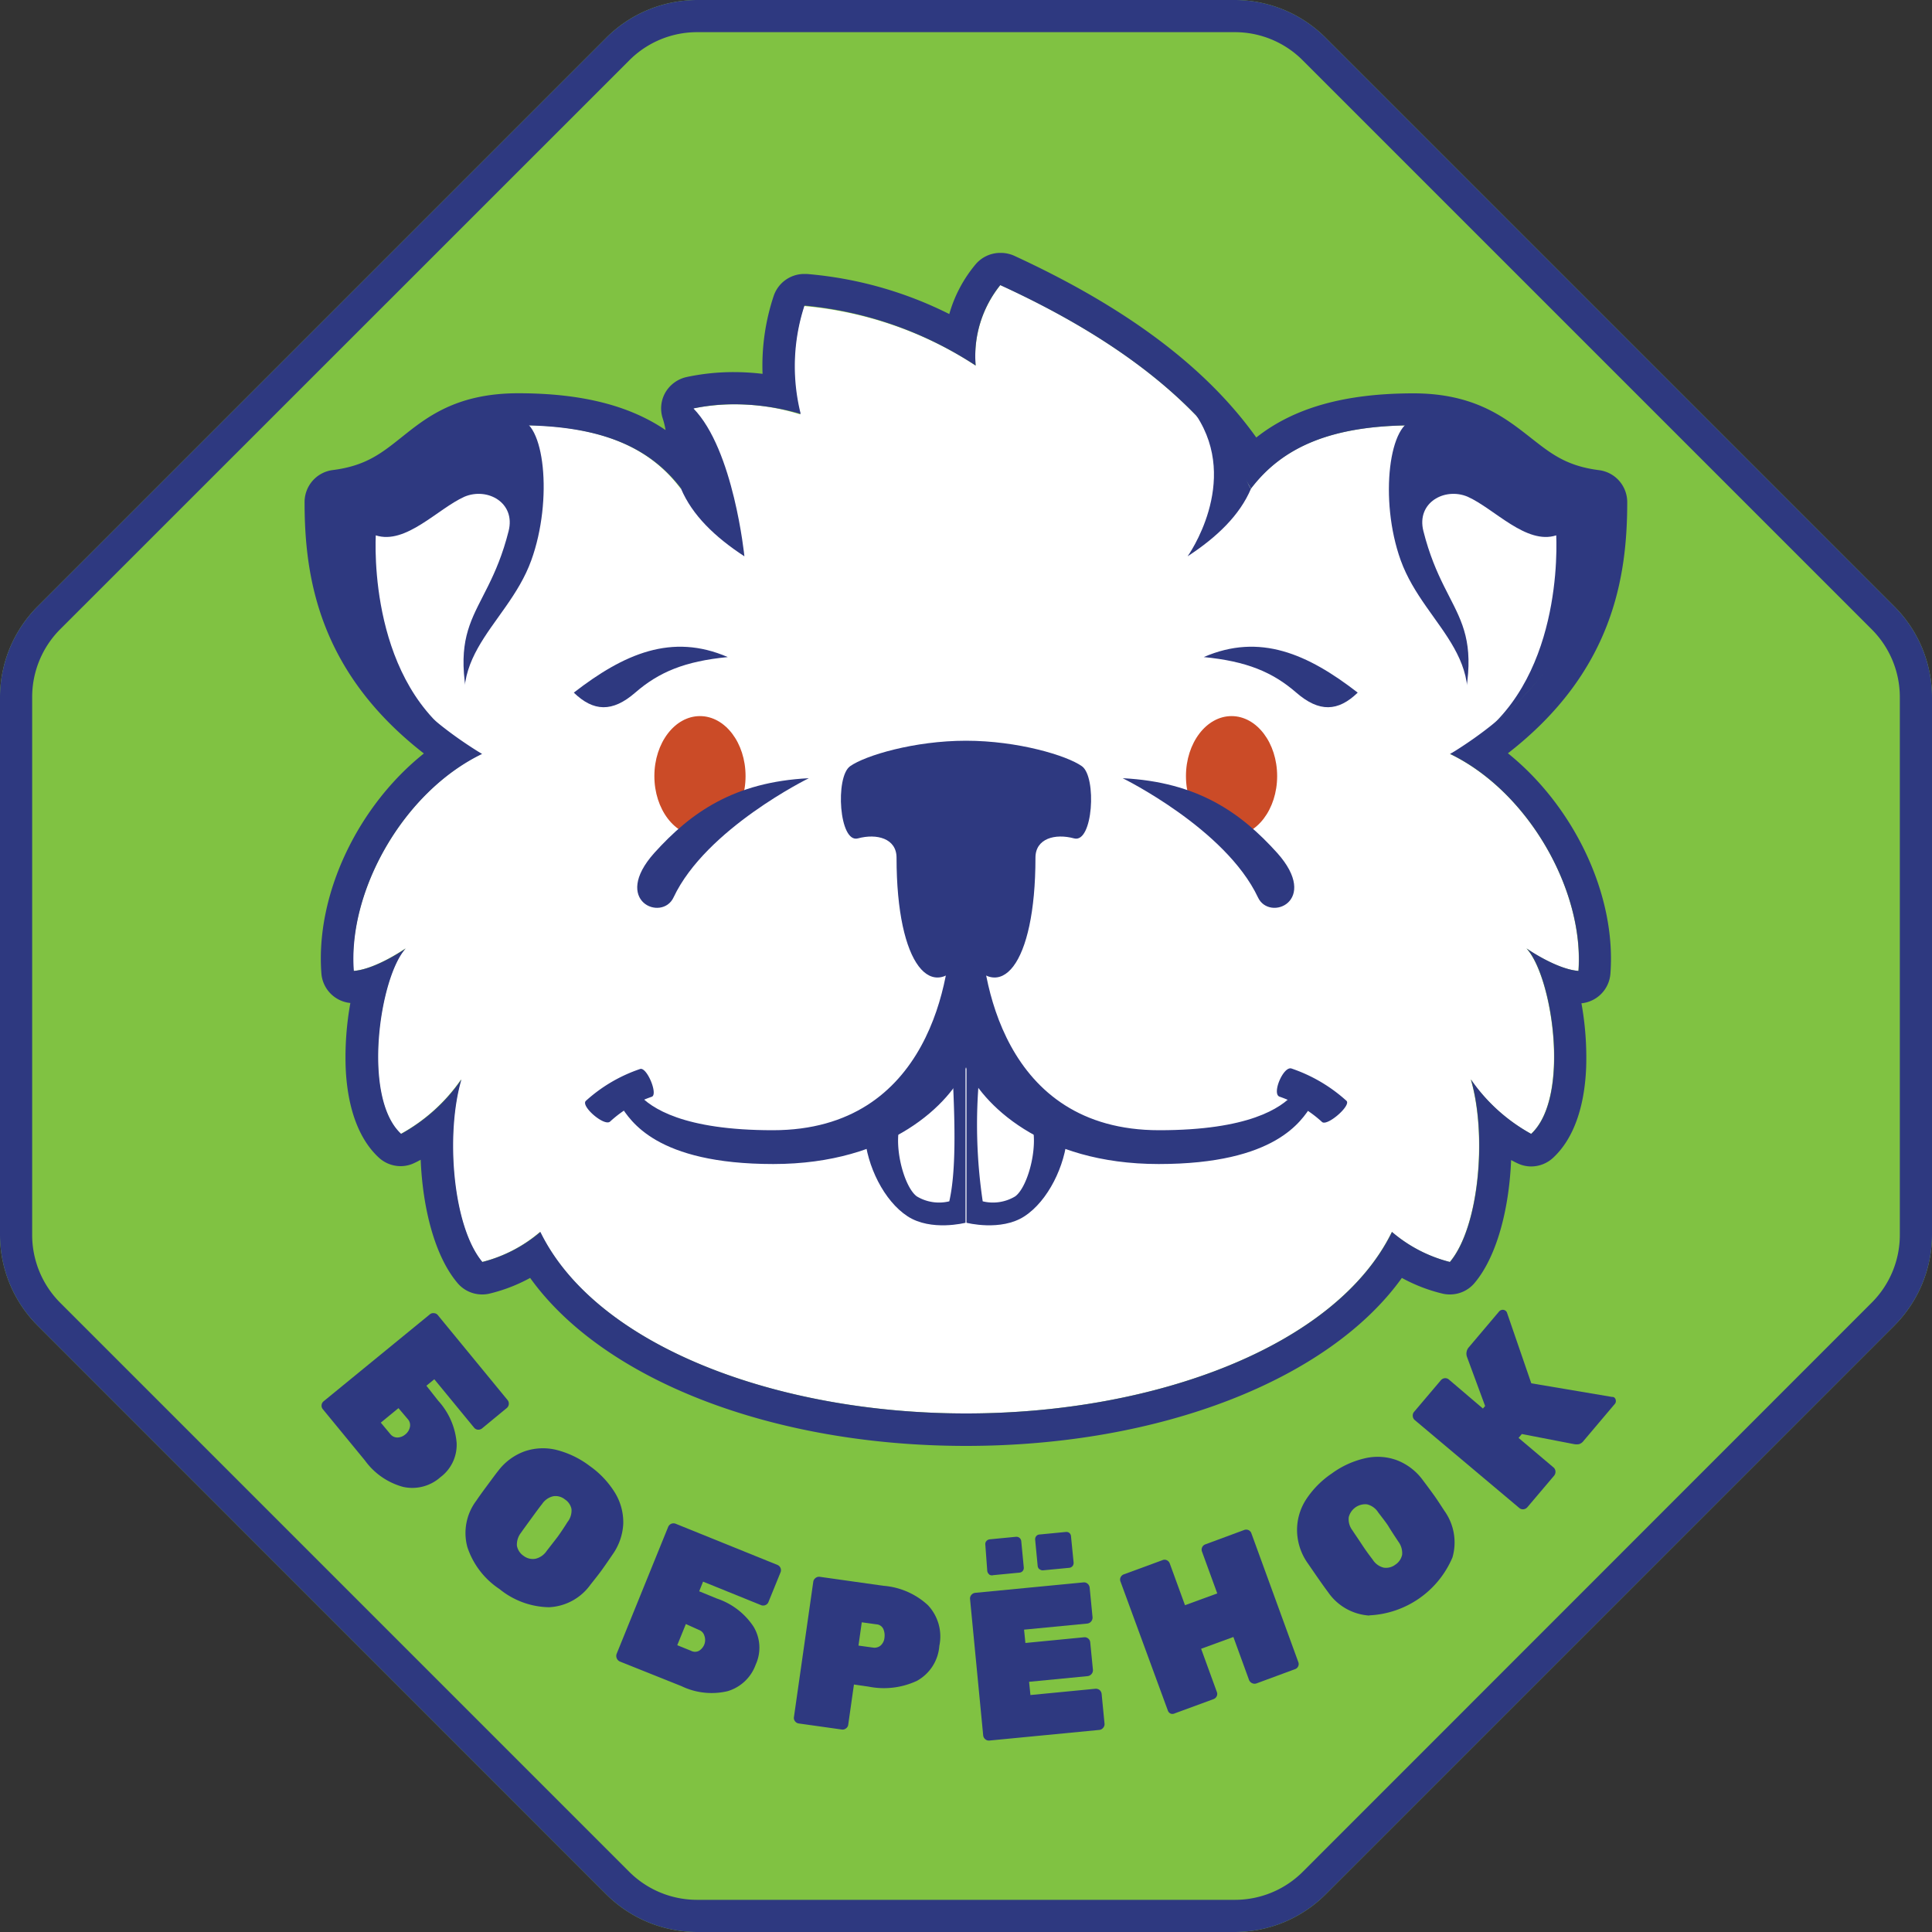 <?xml version="1.0" encoding="UTF-8"?> <svg xmlns="http://www.w3.org/2000/svg" viewBox="0 0 200 200"><rect x="0" y="0" width="200" height="200" fill="#333333" stroke="none"/> <defs> <style>.cls-1{fill:#80c242;}.cls-2{fill:#2e3980;}.cls-3{fill:#fff;}.cls-4{fill:none;}.cls-5{fill:#cb4b27;}</style> </defs> <g id="Layer_2" data-name="Layer 2"> <g id="Layer_1-2" data-name="Layer 1"> <path class="cls-1" d="M200,72.2v55.6a13.33,13.33,0,0,1-3.9,9.43l-58.86,58.86a13.3,13.3,0,0,1-9.43,3.91H72.19a13.33,13.33,0,0,1-9.43-3.9L3.91,137.24A13.3,13.3,0,0,1,0,127.81V72.19a13.34,13.34,0,0,1,3.91-9.43L62.77,3.9A13.33,13.33,0,0,1,72.2,0h55.6a13.3,13.3,0,0,1,9.43,3.91l58.86,58.86A13.3,13.3,0,0,1,200,72.2Z"></path> <path class="cls-2" d="M127.8,3.33a9.91,9.91,0,0,1,7.07,2.93l58.87,58.87a9.93,9.93,0,0,1,2.93,7.07v55.6a9.91,9.91,0,0,1-2.93,7.07l-58.85,58.87a9.94,9.94,0,0,1-7.08,2.93H72.19a9.94,9.94,0,0,1-7.08-2.93L6.26,134.89a9.94,9.94,0,0,1-2.93-7.08V72.19a9.94,9.94,0,0,1,2.93-7.08L65.13,6.26A9.91,9.91,0,0,1,72.2,3.33h55.6m0-3.33H72.2a13.33,13.33,0,0,0-9.43,3.9L3.91,62.76A13.34,13.34,0,0,0,0,72.19v55.62a13.3,13.3,0,0,0,3.91,9.43L62.76,196.1a13.33,13.33,0,0,0,9.43,3.9h55.62a13.3,13.3,0,0,0,9.43-3.91l58.86-58.86a13.33,13.33,0,0,0,3.9-9.43V72.2a13.3,13.3,0,0,0-3.91-9.43L137.23,3.91A13.3,13.3,0,0,0,127.8,0Z"></path> <path class="cls-3" d="M100,146.32c19.64,0,38.32-7,44.08-18.79a14.83,14.83,0,0,0,6,3.11c3.07-3.67,3.84-13.23,2.17-18.9a18.31,18.31,0,0,0,6.24,5.64c4.1-3.78,2.21-16.31-.48-19.2,0,0,3.07,2.15,5.38,2.33C164,92.24,158.27,82,150.1,78.05c13.82-8.45,15-18.76,15-26.09-9.21-1.17-8.95-7.93-18.78-7.93-8.52,0-13.59,2.26-16.85,6.56,0,0-10.82-8-29.5-8s-29.5,8-29.5,8C67.24,46.29,62.17,44,53.65,44c-9.83,0-9.57,6.76-18.78,7.93,0,7.33,1.21,17.64,15,26.09C41.73,82,36,92.24,36.59,100.51c2.31-.18,5.38-2.33,5.38-2.33-2.69,2.89-4.58,15.42-.48,19.2a18.31,18.31,0,0,0,6.24-5.64c-1.67,5.67-.9,15.23,2.17,18.9a14.83,14.83,0,0,0,6-3.11C61.68,139.31,80.36,146.32,100,146.32Z"></path> <path class="cls-4" d="M53.65,44C56.43,44,57.27,51.72,55,58c-2.57,7.12-10.48,10.41-5.12,20.09"></path> <path class="cls-2" d="M55,58c-2.57,7.14-10.49,10.41-5.12,20.1C36.08,69.6,33.7,58.48,33.7,51.14c9.21-1.17,10.06-7.72,19.87-7.72C56.36,43.42,57.27,51.72,55,58Z"></path> <path class="cls-3" d="M49.9,78.05c-11-5.1-11.13-19.54-11-22.63,3.11,1,6.41-2.76,9.18-4,2.36-1,5.32.6,4.57,3.56C50.19,64.72,45.26,63.56,49.9,78.05Z"></path> <path class="cls-2" d="M145,58c2.57,7.14,10.48,10.41,5.11,20.1,13.82-8.45,15.84-19.57,15.84-26.91-9.21-1.17-9.52-7.72-19.34-7.72C143.81,43.42,142.74,51.72,145,58Z"></path> <path class="cls-3" d="M150.1,78.05c11-5.1,11.13-19.54,11-22.63-3.11,1-6.4-2.76-9.17-4-2.36-1-5.33.6-4.58,3.56C149.81,64.72,154.75,63.56,150.1,78.05Z"></path> <path class="cls-3" d="M129.5,50.59C124.75,42,115.74,35.1,103.56,29.51A11.75,11.75,0,0,0,101,37.84a38.8,38.8,0,0,0-17.77-6.16,20.23,20.23,0,0,0-.39,11.22,22.39,22.39,0,0,0-11.09-.62,8.65,8.65,0,0,1-1.27,8.31l17.4,9.6Z"></path> <path class="cls-2" d="M103.56,29.52C115.74,35.1,124.75,42,129.5,50.59h0c3.26-4.3,8.33-6.56,16.85-6.56,9.83,0,9.57,6.76,18.78,7.93,0,7.33-1.21,17.65-15,26.09C158.27,82,164,92.24,163.41,100.51c-2.31-.18-5.38-2.33-5.38-2.33,2.69,2.89,4.58,15.42.48,19.2a18.31,18.31,0,0,1-6.24-5.64c1.67,5.67.9,15.23-2.17,18.9a14.83,14.83,0,0,1-6-3.11c-5.76,11.78-24.44,18.79-44.08,18.79s-38.32-7-44.08-18.79a14.83,14.83,0,0,1-6,3.11c-3.07-3.67-3.84-13.23-2.17-18.9a18.31,18.31,0,0,1-6.24,5.64c-4.1-3.78-2.21-16.31.48-19.2,0,0-3.07,2.15-5.38,2.33C36,92.24,41.73,82,49.9,78.05c-13.82-8.44-15-18.76-15-26.09,9.21-1.17,9-7.93,18.78-7.93,8.52,0,13.59,2.26,16.85,6.56a8.65,8.65,0,0,0,1.27-8.31,20.22,20.22,0,0,1,4.17-.43,24.48,24.48,0,0,1,6.92,1,20.23,20.23,0,0,1,.39-11.22A38.8,38.8,0,0,1,101,37.84a11.71,11.71,0,0,1,2.54-8.32m0-3.34a3.34,3.34,0,0,0-2.56,1.2,13.93,13.93,0,0,0-2.71,5.13A40.27,40.27,0,0,0,83.5,28.36h-.25a3.34,3.34,0,0,0-3.16,2.28,22.83,22.83,0,0,0-1.15,8.06,25.41,25.41,0,0,0-3-.18,23.18,23.18,0,0,0-4.86.51,3.39,3.39,0,0,0-2.2,1.6,3.32,3.32,0,0,0-.27,2.7,8.22,8.22,0,0,1,.29,1.19c-3.8-2.58-8.78-3.81-15.25-3.81s-9.55,2.54-12.11,4.58c-2.06,1.64-3.69,2.94-7.09,3.37A3.34,3.34,0,0,0,31.53,52c0,7.81,1.51,17.57,12.35,26C37.1,83.4,32.65,92.53,33.27,100.76a3.33,3.33,0,0,0,3,3.07,31.64,31.64,0,0,0-.49,6.59c.16,4.23,1.35,7.49,3.43,9.41a3.34,3.34,0,0,0,2.26.89,3.25,3.25,0,0,0,1.45-.34c.22-.1.42-.21.63-.32.2,4.94,1.43,9.92,3.78,12.72A3.31,3.31,0,0,0,49.9,134a3.19,3.19,0,0,0,.75-.08,17,17,0,0,0,4.23-1.63c7.55,10.53,25,17.39,45.12,17.39s37.57-6.86,45.12-17.39a17,17,0,0,0,4.23,1.63,3.19,3.19,0,0,0,.75.08,3.31,3.31,0,0,0,2.55-1.19c2.35-2.8,3.58-7.78,3.78-12.72.21.11.41.22.63.32a3.25,3.25,0,0,0,1.45.34,3.34,3.34,0,0,0,2.26-.89c2.08-1.92,3.27-5.18,3.43-9.41a31.64,31.64,0,0,0-.49-6.59,3.33,3.33,0,0,0,3-3.07c.62-8.23-3.83-17.36-10.61-22.81,10.84-8.42,12.35-18.18,12.35-26a3.34,3.34,0,0,0-2.92-3.31c-3.4-.43-5-1.73-7.09-3.37-2.56-2-5.74-4.58-12.11-4.58-7.07,0-12.36,1.47-16.28,4.57C124.85,38,116.58,31.82,105,26.48a3.41,3.41,0,0,0-1.39-.3Z"></path> <path class="cls-2" d="M70.5,50.59c1.16,2.74,3.5,5,6.56,7,0,0-1.1-11.05-5.29-15.32C73.2,46.9,70.71,49,70.5,50.59Z"></path> <path class="cls-2" d="M129.5,50.59c-1.16,2.74-3.5,5-6.56,7,0,0,5.48-7.64.91-14.57C127.7,45.16,129,50.09,129.5,50.59Z"></path> <path class="cls-2" d="M33.29,145.46a.58.58,0,0,1,.21-.4l11-9a.54.54,0,0,1,.43-.12.53.53,0,0,1,.4.21l7.21,8.78a.57.57,0,0,1,.13.43.58.58,0,0,1-.21.4l-2.56,2.11a.62.62,0,0,1-.44.13.56.56,0,0,1-.39-.22l-4.11-5-.82.67L45.36,145a7.38,7.38,0,0,1,1.91,4.36,4.18,4.18,0,0,1-1.68,3.56,4.37,4.37,0,0,1-3.87,1,7.19,7.19,0,0,1-3.94-2.73l-4.36-5.31A.56.56,0,0,1,33.29,145.46Zm7.12,3a.93.93,0,0,0,.75.35,1.31,1.31,0,0,0,.81-.33,1.29,1.29,0,0,0,.46-.74.92.92,0,0,0-.18-.79l-1-1.18-1.83,1.5Z"></path> <path class="cls-2" d="M48.38,160.15a5.56,5.56,0,0,1,.92-4.79c.22-.33.59-.85,1.11-1.55s.92-1.25,1.18-1.57a6,6,0,0,1,2.72-2,5.87,5.87,0,0,1,3.28-.15,9.57,9.57,0,0,1,3.46,1.67,9.45,9.45,0,0,1,2.63,2.8,5.88,5.88,0,0,1,.84,3.17,6,6,0,0,1-1.12,3.21c-.46.68-.83,1.21-1.11,1.6s-.68.89-1.17,1.51a5.59,5.59,0,0,1-4.29,2.33,8.33,8.33,0,0,1-5.12-1.88A8.33,8.33,0,0,1,48.38,160.15Zm7.06,1.21a1.93,1.93,0,0,0,1.16-.82q.78-1,1.14-1.47c.25-.35.59-.84,1-1.5a1.91,1.91,0,0,0,.42-1.35,1.54,1.54,0,0,0-.68-1,1.53,1.53,0,0,0-1.2-.33,1.89,1.89,0,0,0-1.16.8c-.25.31-.61.8-1.09,1.46s-.85,1.16-1.09,1.51a2,2,0,0,0-.43,1.35,1.61,1.61,0,0,0,.69,1.05A1.56,1.56,0,0,0,55.44,161.36Z"></path> <path class="cls-2" d="M63.84,171.65a.61.61,0,0,1,0-.46l5.33-13.13a.62.62,0,0,1,.32-.32.61.61,0,0,1,.46,0L80.48,162a.59.59,0,0,1,.32.77l-1.25,3.07a.56.56,0,0,1-.32.32.58.58,0,0,1-.45,0l-6-2.43-.4,1,1.83.75A7.32,7.32,0,0,1,78,168.38a4.21,4.21,0,0,1,.23,3.94,4.42,4.42,0,0,1-2.91,2.75,7.18,7.18,0,0,1-4.77-.52L64.17,172A.61.61,0,0,1,63.84,171.65Zm7.7-.76a.88.88,0,0,0,.82,0,1.36,1.36,0,0,0,.56-.68,1.3,1.3,0,0,0,0-.87.9.9,0,0,0-.54-.6L71,168.12l-.89,2.19Z"></path> <path class="cls-2" d="M82.3,178.18a.54.54,0,0,1-.11-.44l2-14a.58.58,0,0,1,.24-.39.56.56,0,0,1,.43-.12l6.59.93a7.66,7.66,0,0,1,4.6,2,4.73,4.73,0,0,1,1.19,4.22A4.51,4.51,0,0,1,94.92,174a8.09,8.09,0,0,1-5,.6l-1.52-.22-.59,4.15a.54.54,0,0,1-.23.39.56.56,0,0,1-.43.12l-4.48-.63A.57.57,0,0,1,82.3,178.18Zm8.09-7.62a1,1,0,0,0,.74-.19,1.22,1.22,0,0,0,.43-.84,1.68,1.68,0,0,0-.12-.9.84.84,0,0,0-.71-.48l-1.52-.21-.34,2.41Z"></path> <path class="cls-2" d="M102,180.05a.6.6,0,0,1-.22-.4l-1.36-14.11a.57.57,0,0,1,.13-.43.6.6,0,0,1,.4-.22l11.2-1.08a.56.56,0,0,1,.43.13.6.6,0,0,1,.22.4l.3,3.08a.62.62,0,0,1-.54.65l-6.55.63.14,1.38,6.07-.59a.57.57,0,0,1,.43.13.55.55,0,0,1,.21.4l.28,2.84a.62.62,0,0,1-.54.65l-6.07.59.14,1.37,6.72-.65a.64.64,0,0,1,.44.13.63.63,0,0,1,.21.4l.3,3.08a.56.56,0,0,1-.14.43.56.56,0,0,1-.39.22l-11.38,1.1A.56.56,0,0,1,102,180.05Zm.38-17.09a.54.54,0,0,1-.18-.35L102,159.9a.48.48,0,0,1,.11-.37.54.54,0,0,1,.35-.18l2.7-.26a.51.51,0,0,1,.38.11.52.52,0,0,1,.18.34l.26,2.71a.51.51,0,0,1-.11.38.49.49,0,0,1-.35.17l-2.7.26A.49.49,0,0,1,102.41,163Zm5.22-.51a.52.52,0,0,1-.18-.34l-.26-2.71a.51.51,0,0,1,.11-.38.47.47,0,0,1,.35-.17l2.7-.26a.5.5,0,0,1,.38.1.49.49,0,0,1,.17.35l.27,2.71a.53.53,0,0,1-.11.37.5.5,0,0,1-.35.18l-2.71.26A.48.48,0,0,1,107.63,162.45Z"></path> <path class="cls-2" d="M121.2,177.4a.55.55,0,0,1-.31-.34L116,163.74a.55.55,0,0,1,0-.45.59.59,0,0,1,.33-.31l4-1.47a.55.55,0,0,1,.45,0,.59.59,0,0,1,.31.33l1.58,4.33,3.34-1.22-1.58-4.33a.58.58,0,0,1,.35-.75l4-1.48a.59.59,0,0,1,.45,0,.56.56,0,0,1,.31.33l4.85,13.31a.57.57,0,0,1,0,.46.54.54,0,0,1-.33.3l-4,1.48a.62.62,0,0,1-.76-.36l-1.62-4.45-3.34,1.22,1.62,4.45a.55.55,0,0,1,0,.45.59.59,0,0,1-.33.31l-4,1.47A.59.59,0,0,1,121.2,177.4Z"></path> <path class="cls-2" d="M141.73,167.24a5.6,5.6,0,0,1-4.24-2.41c-.24-.32-.61-.83-1.11-1.55l-1.11-1.61a6,6,0,0,1-1-3.23,5.82,5.82,0,0,1,.9-3.16,9.55,9.55,0,0,1,2.69-2.74,9.35,9.35,0,0,1,3.49-1.59,5.77,5.77,0,0,1,3.28.22,6,6,0,0,1,2.68,2.08c.5.66.88,1.18,1.16,1.57s.63.93,1.06,1.59a5.61,5.61,0,0,1,.83,4.81,9.85,9.85,0,0,1-8.59,6Zm3.42-6.31a2,2,0,0,0-.4-1.35c-.47-.71-.81-1.23-1-1.55s-.6-.84-1.08-1.47a1.9,1.9,0,0,0-1.15-.83,1.76,1.76,0,0,0-1.9,1.34,1.9,1.9,0,0,0,.39,1.36c.21.33.56.83,1,1.5s.83,1.18,1.09,1.52a1.87,1.87,0,0,0,1.13.83,1.58,1.58,0,0,0,1.22-.31A1.61,1.61,0,0,0,145.15,160.93Z"></path> <path class="cls-2" d="M167.1,144.66a.45.45,0,0,1,.17.33.44.44,0,0,1-.11.35l-3.23,3.82a.9.9,0,0,1-.48.34,1.57,1.57,0,0,1-.48,0l-5.43-1.05-.34.4,3.62,3.06a.56.56,0,0,1,.2.4.62.62,0,0,1-.13.44l-2.78,3.28a.63.63,0,0,1-.4.21.57.57,0,0,1-.44-.14L146.45,147a.58.58,0,0,1-.2-.41.57.57,0,0,1,.13-.43l2.78-3.28a.61.61,0,0,1,.4-.21.59.59,0,0,1,.43.14l3.52,3,.23-.26-1.88-5.09a1,1,0,0,1,.2-1l3.13-3.7a.53.53,0,0,1,.33-.17.49.49,0,0,1,.35.11.41.41,0,0,1,.14.21l2.51,7.29,8.36,1.41A.36.36,0,0,1,167.1,144.66Z"></path> <path class="cls-2" d="M63.15,116.11c-.61.52-3.1-1.64-2.49-2.16a15.91,15.91,0,0,1,5.61-3.29c.7-.22,1.89,2.66,1.19,2.88A12.22,12.22,0,0,0,63.15,116.11Z"></path> <path class="cls-2" d="M136.86,116.15a12.68,12.68,0,0,0-4.39-2.62c-.85-.26.37-3.18,1.22-2.92a16.22,16.22,0,0,1,5.69,3.34C139.92,114.42,137.4,116.62,136.86,116.15Z"></path> <path class="cls-2" d="M89.51,117.51c.22,3.17,2,6.81,4.44,8.4s6,.67,6,.67V110.43l-1.5-1Z"></path> <path class="cls-3" d="M93.37,115.85c-1.06,2.31.16,7,1.54,8a4.46,4.46,0,0,0,3.36.51c.7-3.06.6-7.87.35-13Z"></path> <path class="cls-2" d="M110.49,117.51c-.22,3.17-2,6.81-4.44,8.4s-6,.67-6,.67V110.43l1.5-1Z"></path> <path class="cls-3" d="M106.63,115.85c1.06,2.31-.16,7-1.54,8a4.46,4.46,0,0,1-3.36.51,53.94,53.94,0,0,1-.35-13Z"></path> <path class="cls-2" d="M98.48,95.37C98.48,101,96.29,117,80,117c-9.26,0-12.62-2.29-13.91-3.75s-2.83-.21-1.83,1.25,3.6,6,15.79,6,18.36-6.3,20-10.13c.61-4.8,0-16.64,0-16.64l-1.7-1Z"></path> <path class="cls-2" d="M101.52,95.37C101.52,101,103.71,117,120,117c9.26,0,12.62-2.29,13.91-3.75s2.83-.21,1.83,1.25-3.6,6-15.79,6-18.36-6.3-20-10.13c-.61-4.8,0-16.64,0-16.64l1.7-1Z"></path> <path class="cls-2" d="M100,76.68c-5.35,0-10.44,1.53-12,2.64s-1.14,8,.81,7.47,4,0,4,2c0,11.21,3.72,15.34,7.16,10.24C101,89.24,100,76.68,100,76.68Z"></path> <path class="cls-2" d="M100,76.68c5.35,0,10.45,1.53,12,2.64s1.15,8-.81,7.47-4,0-4,2c0,11.21-3.71,15.34-7.16,10.24C98.94,89.24,100,76.68,100,76.68Z"></path> <ellipse class="cls-5" cx="72.46" cy="80.34" rx="4.72" ry="6.21"></ellipse> <path class="cls-2" d="M83.73,80.56c-7.75.39-12.22,3.55-16,7.74-4.47,5,.82,7.16,2,4.59C73.08,85.78,83.73,80.56,83.73,80.56Z"></path> <path class="cls-2" d="M65.76,71.7c2.44-2.12,5.12-3.25,9.58-3.68-5.8-2.51-10.75-.34-15.94,3.68C61.43,73.67,63.39,73.76,65.76,71.7Z"></path> <ellipse class="cls-5" cx="127.49" cy="80.34" rx="4.72" ry="6.21"></ellipse> <path class="cls-2" d="M116.22,80.56c7.75.39,12.22,3.55,16,7.74,4.46,5-.82,7.16-2,4.59C126.86,85.78,116.22,80.56,116.22,80.56Z"></path> <path class="cls-2" d="M134.19,71.7c-2.44-2.12-5.13-3.25-9.58-3.68,5.8-2.51,10.75-.34,15.94,3.68C138.52,73.67,136.56,73.76,134.19,71.7Z"></path> </g> </g> </svg> 